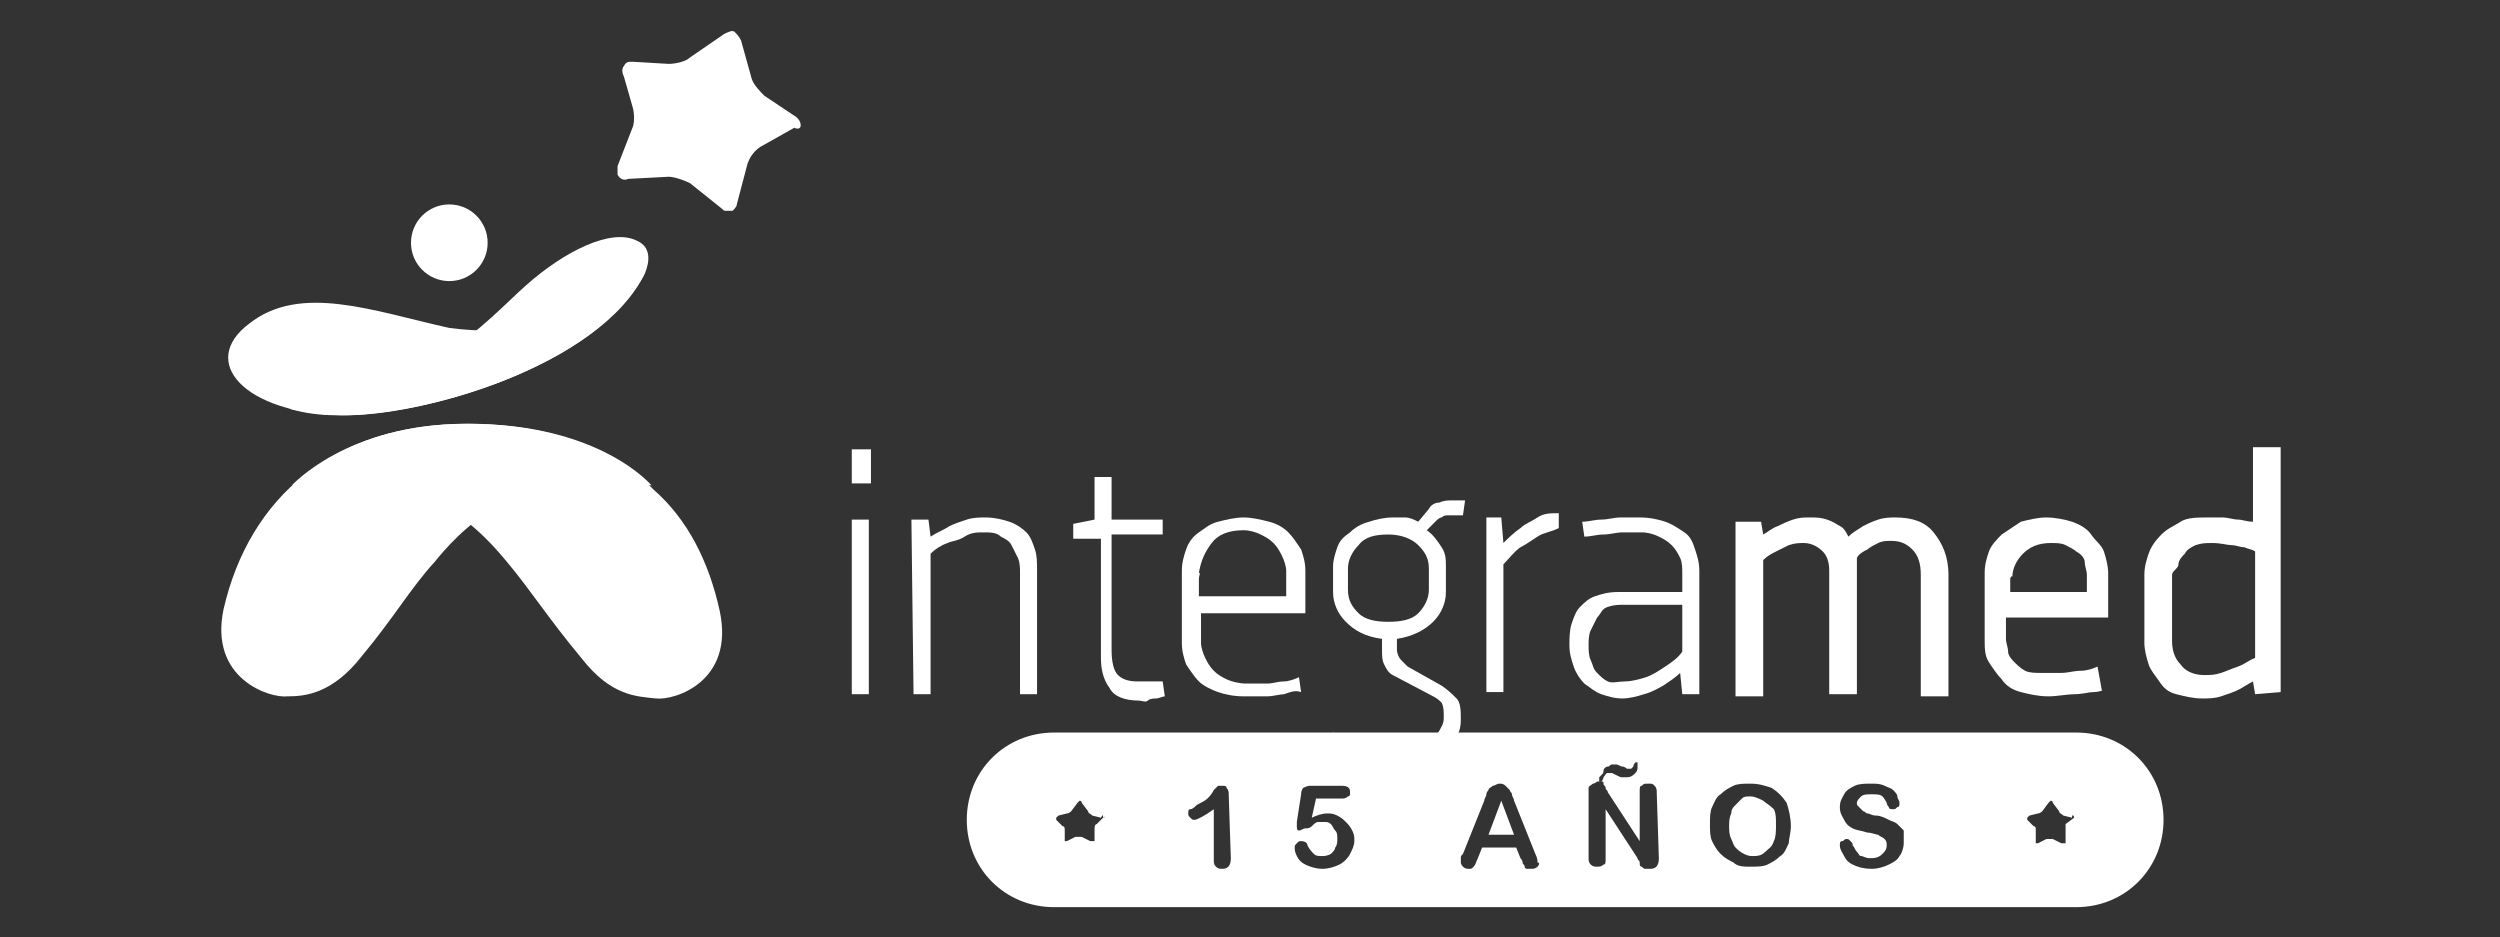 <?xml version="1.0" encoding="utf-8"?>
<!-- Generator: Adobe Illustrator 27.5.0, SVG Export Plug-In . SVG Version: 6.00 Build 0)  -->
<svg version="1.1" id="Layer_1" xmlns="http://www.w3.org/2000/svg" xmlns:xlink="http://www.w3.org/1999/xlink" x="0px" y="0px"
	 viewBox="0 0 117.4 44" style="enable-background:new 0 0 117.4 44;" xml:space="preserve">
<rect x="0" y="0" width="117.4" height="44" fill="#333333" stroke="none"/>
<style type="text/css">
	.st0{fill:#FFFFFF;}
</style>
<g id="Layer_1-2">
	<g>
		<g>
			<g>
				<path class="st0" d="M30.6,22.8c0,0-2.4-2.9-8.6-2.9c-6.4,0-10.3,3.5-11.5,8.7c-0.7,3.3,2.2,4.2,3,4.1c0.8,0,2.1-0.1,3.5-1.9
					c1.5-1.8,2.3-3.2,3.4-4.4C21.3,25.3,24.5,21.4,30.6,22.8L30.6,22.8z"/>
				<g>
					<path class="st0" d="M13.7,22.8c6.1-1.4,9.2,2.5,10.2,3.7c1,1.2,1.9,2.6,3.4,4.4c1.4,1.8,2.6,1.8,3.5,1.9s3.7-0.8,3-4.1
						c-0.5-2.3-1.5-4.3-3.1-5.7l-0.2-0.2c0,0-2.4-2.9-8.6-2.9C16.3,19.9,13.7,22.8,13.7,22.8L13.7,22.8L13.7,22.8z"/>
					<circle class="st0" cx="21.1" cy="11.4" r="1.8"/>
					<path class="st0" d="M30.3,12.8c0,0-3.2,3.4-9.2,2.6c-3.6-0.8-7-2.1-9.4-0.2c-2.4,1.8-0.2,4.2,4.3,4.3
						C19.7,19.6,28.2,17.2,30.3,12.8z"/>
					<path class="st0" d="M30.3,12.8c0.2-0.5,0.3-1.2-0.4-1.5c-1.2-0.6-3.4,0.5-5.2,2.1c-1.8,1.6-4.8,5.2-11.2,5.8l0.1,0
						c0.7,0.2,1.4,0.3,2.2,0.3C19.7,19.6,28,17.3,30.3,12.8L30.3,12.8L30.3,12.8L30.3,12.8z"/>
				</g>
			</g>
			<path class="st0" d="M37.6,5.9c0-0.2-0.1-0.3-0.2-0.4l-1.5-1c-0.2-0.2-0.5-0.5-0.6-0.8l-0.5-1.8c-0.1-0.2-0.2-0.3-0.3-0.4
				s-0.3,0-0.5,0.1l-1.6,1.1c-0.2,0.2-0.7,0.3-1,0.3l-1.7-0.1c-0.2,0-0.3,0-0.4,0.2c-0.1,0.1-0.1,0.3,0,0.5L29.7,5
				c0.1,0.3,0.1,0.8,0,1L29,7.8C29,8,29,8.1,29,8.2c0.1,0.2,0.3,0.3,0.5,0.2l1.9-0.1c0.3,0,0.8,0.2,1,0.3l1.5,1.2
				c0.1,0.1,0.1,0.1,0.2,0.1c0.1,0,0.2,0,0.3,0c0.1-0.1,0.2-0.2,0.2-0.3l0.5-1.9c0.1-0.3,0.3-0.6,0.6-0.8l1.6-0.9
				C37.5,6.1,37.6,6,37.6,5.9L37.6,5.9L37.6,5.9z"/>
		</g>
		<g>
			<g>
				<path class="st0" d="M82.8,37.6c-0.2-0.1-0.4-0.2-0.6-0.2c-0.2,0-0.3,0-0.4,0.1c-0.1,0.1-0.2,0.2-0.3,0.3
					c-0.1,0.1-0.2,0.2-0.2,0.4c-0.1,0.2-0.1,0.4-0.1,0.6s0,0.4,0.1,0.6s0.1,0.3,0.2,0.4c0.1,0.1,0.2,0.2,0.4,0.3s0.3,0.1,0.4,0.1
					c0.2,0,0.4,0,0.6-0.2s0.3-0.2,0.4-0.5c0.1-0.2,0.1-0.5,0.1-0.8c0-0.3,0-0.5-0.1-0.7C83.1,37.8,82.9,37.7,82.8,37.6L82.8,37.6z"
					/>
				<polygon class="st0" points="69.9,39.2 71.1,39.2 70.5,37.6 				"/>
				<path class="st0" d="M97.5,34.4h-48c-2.3,0-4.1,1.8-4.1,4.1s1.8,4.1,4.1,4.1h48c2.3,0,4.1-1.8,4.1-4.1S99.8,34.4,97.5,34.4z
					 M75.3,36.2c0-0.1,0.1-0.2,0.2-0.2s0.1-0.1,0.2-0.1s0.1,0,0.2,0c0.1,0,0.2,0.1,0.3,0.1s0.2,0.1,0.2,0.1c0,0,0.1,0,0.1,0
					s0.1,0,0.1,0c0,0,0.1-0.1,0.1-0.1c0-0.1,0.1-0.2,0.1-0.2c0,0,0.1,0,0.1,0s0,0.1,0,0.2c0,0.1,0,0.2-0.1,0.3
					c-0.1,0.1-0.2,0.2-0.4,0.2c-0.1,0-0.1,0-0.2,0c-0.1,0-0.1,0-0.3-0.1s-0.2-0.1-0.2-0.1c-0.1,0-0.1,0-0.2,0
					c-0.1,0-0.1,0.1-0.2,0.2c0,0.1-0.1,0.2-0.1,0.2c0,0-0.1,0-0.1,0s0-0.1,0-0.2C75.3,36.3,75.3,36.3,75.3,36.2L75.3,36.2z
					 M51.8,38.4l-0.3,0.3c-0.1,0-0.1,0.2-0.1,0.2l0,0.5c0,0,0,0.1,0,0.1c0,0,0,0-0.1,0c0,0-0.1,0-0.1,0l-0.4-0.2c-0.1,0-0.2,0-0.3,0
					l-0.4,0.2c0,0-0.1,0-0.1,0s0,0,0-0.1V39c0-0.1,0-0.2-0.1-0.2l-0.3-0.3c0,0,0-0.1,0-0.1c0,0,0.1-0.1,0.1-0.1l0.4-0.1
					c0.1,0,0.2-0.1,0.2-0.1l0.3-0.4c0,0,0.1-0.1,0.1-0.1s0.1,0,0.1,0.1l0.3,0.4c0,0.1,0.1,0.1,0.2,0.2l0.4,0.1
					C51.8,38.2,51.8,38.3,51.8,38.4L51.8,38.4C51.9,38.3,51.9,38.4,51.8,38.4L51.8,38.4z M57.8,40.3c0,0.3-0.1,0.5-0.4,0.5
					c-0.1,0-0.2,0-0.3-0.1s-0.1-0.2-0.1-0.3l0,0V38c-0.4,0.3-0.8,0.5-0.9,0.5c-0.1,0-0.1,0-0.2-0.1s-0.1-0.1-0.1-0.2
					c0-0.1,0-0.2,0.1-0.2c0.1,0,0.2-0.1,0.3-0.2c0.2-0.1,0.4-0.2,0.5-0.3s0.2-0.2,0.3-0.4c0.1-0.1,0.2-0.2,0.2-0.2s0.1,0,0.2,0
					s0.2,0,0.2,0.1c0.1,0.1,0.1,0.2,0.1,0.3L57.8,40.3L57.8,40.3z M63.4,40.1c-0.1,0.2-0.3,0.4-0.5,0.5c-0.2,0.1-0.5,0.2-0.8,0.2
					c-0.3,0-0.6-0.1-0.8-0.2s-0.3-0.2-0.4-0.4c-0.1-0.2-0.1-0.3-0.1-0.4c0-0.1,0-0.1,0.1-0.2c0.1-0.1,0.1-0.1,0.2-0.1
					c0.2,0,0.3,0.1,0.3,0.2c0.1,0.2,0.2,0.3,0.3,0.4s0.2,0.1,0.4,0.1c0.1,0,0.2,0,0.4-0.1c0.1-0.1,0.2-0.2,0.2-0.3
					c0.1-0.1,0.1-0.3,0.1-0.4c0-0.2,0-0.3-0.1-0.4s-0.1-0.2-0.2-0.3s-0.2-0.1-0.3-0.1c-0.2,0-0.3,0-0.3,0c-0.1,0-0.2,0.1-0.3,0.2
					c-0.1,0.1-0.2,0.1-0.3,0.1S61.1,39,61,39s-0.1-0.1-0.1-0.2c0,0,0-0.1,0-0.2l0.2-1.3c0-0.2,0.1-0.3,0.1-0.3s0.2-0.1,0.3-0.1H63
					c0.3,0,0.4,0.1,0.4,0.3c0,0.1,0,0.2-0.1,0.2c-0.1,0.1-0.2,0.1-0.3,0.1l0,0h-1.2l-0.2,0.9c0.2-0.1,0.5-0.2,0.7-0.2
					c0.2,0,0.3,0,0.5,0.1c0.2,0.1,0.3,0.2,0.4,0.3s0.2,0.2,0.3,0.4c0.1,0.2,0.1,0.3,0.1,0.5C63.6,39.7,63.5,39.9,63.4,40.1
					L63.4,40.1z M72.2,40.7c-0.1,0.1-0.2,0.1-0.3,0.1c-0.1,0-0.1,0-0.2,0c0,0-0.1,0-0.1-0.1s-0.1-0.1-0.1-0.2c0-0.1-0.1-0.2-0.1-0.2
					l0,0l-0.2-0.5h-1.6l-0.2,0.5c-0.1,0.2-0.1,0.3-0.2,0.4c-0.1,0.1-0.1,0.1-0.2,0.1c-0.1,0-0.2,0-0.3-0.1c-0.1-0.1-0.1-0.2-0.1-0.2
					c0,0,0-0.1,0-0.2s0-0.1,0.1-0.2l1-2.5c0-0.1,0.1-0.2,0.1-0.3c0-0.1,0.1-0.2,0.1-0.2c0-0.1,0.1-0.1,0.2-0.2
					c0.1,0,0.2-0.1,0.3-0.1s0.2,0,0.3,0.1s0.1,0.1,0.2,0.2c0,0.1,0.1,0.1,0.1,0.2c0,0.1,0.1,0.2,0.1,0.3l1,2.5
					c0.1,0.2,0.1,0.3,0.1,0.4C72.3,40.5,72.3,40.6,72.2,40.7L72.2,40.7z M77.9,40.3c0,0.3-0.1,0.5-0.4,0.5c-0.1,0-0.1,0-0.2,0
					c-0.1,0-0.1,0-0.2-0.1c-0.1,0-0.1-0.1-0.1-0.2s-0.1-0.1-0.1-0.2l-1.5-2.3v2.3c0,0.2,0,0.3-0.1,0.3c-0.1,0.1-0.2,0.1-0.3,0.1
					s-0.2,0-0.3-0.1s-0.1-0.2-0.1-0.3v-3c0-0.1,0-0.2,0-0.3c0-0.1,0.1-0.1,0.2-0.2c0.1,0,0.2-0.1,0.2-0.1c0.1,0,0.1,0,0.2,0
					c0.1,0,0.1,0,0.1,0.1s0.1,0.1,0.1,0.2s0.1,0.1,0.1,0.2l0,0l1.5,2.3v-2.3c0-0.2,0-0.3,0.1-0.3c0.1-0.1,0.1-0.1,0.3-0.1
					s0.2,0,0.3,0.1c0.1,0.1,0.1,0.2,0.1,0.3L77.9,40.3L77.9,40.3z M84,39.6c-0.1,0.2-0.2,0.5-0.4,0.6c-0.2,0.2-0.4,0.3-0.6,0.4
					s-0.5,0.1-0.8,0.1s-0.6,0-0.8-0.2c-0.2-0.1-0.4-0.2-0.6-0.4c-0.2-0.2-0.3-0.4-0.4-0.6s-0.1-0.5-0.1-0.8s0-0.6,0.1-0.8
					c0.1-0.2,0.2-0.5,0.4-0.6c0.2-0.2,0.4-0.3,0.6-0.4s0.5-0.1,0.8-0.1l0,0l0,0l0,0c0.4,0,0.7,0.1,1,0.2c0.3,0.2,0.5,0.4,0.7,0.7
					c0.1,0.3,0.2,0.7,0.2,1.1C84.1,39.1,84,39.4,84,39.6L84,39.6z M89.4,39.6c0,0.2-0.1,0.5-0.2,0.6c-0.1,0.2-0.3,0.3-0.5,0.4
					c-0.2,0.1-0.5,0.2-0.8,0.2c-0.4,0-0.7-0.1-0.9-0.2c-0.2-0.1-0.3-0.2-0.4-0.4c-0.1-0.2-0.2-0.3-0.2-0.5c0-0.1,0-0.2,0.1-0.2
					s0.1-0.1,0.2-0.1c0.1,0,0.1,0,0.2,0.1s0.1,0.1,0.1,0.2c0.1,0.1,0.1,0.2,0.2,0.3s0.1,0.2,0.2,0.2c0.1,0,0.2,0.1,0.4,0.1
					c0.2,0,0.4,0,0.6-0.2c0.1-0.1,0.2-0.2,0.2-0.4c0-0.1,0-0.2-0.1-0.3s-0.2-0.1-0.3-0.2c-0.1,0-0.3-0.1-0.5-0.1
					c-0.3-0.1-0.5-0.1-0.7-0.2s-0.3-0.2-0.4-0.4c-0.1-0.2-0.2-0.3-0.2-0.6s0.1-0.4,0.2-0.6c0.1-0.2,0.3-0.3,0.5-0.4
					c0.2-0.1,0.5-0.1,0.8-0.1c0.2,0,0.4,0,0.6,0.1s0.3,0.1,0.4,0.2c0.1,0.1,0.2,0.2,0.2,0.3s0.1,0.2,0.1,0.3s0,0.2-0.1,0.2
					c-0.1,0.1-0.1,0.1-0.2,0.1c-0.1,0-0.2,0-0.2-0.1c0,0-0.1-0.1-0.1-0.2c-0.1-0.2-0.2-0.3-0.2-0.3c-0.1-0.1-0.3-0.1-0.5-0.1
					c-0.2,0-0.4,0-0.5,0.1c-0.1,0.1-0.2,0.2-0.2,0.3c0,0.1,0,0.1,0.1,0.2s0.1,0.1,0.2,0.2c0.1,0,0.1,0.1,0.2,0.1s0.2,0.1,0.4,0.1
					c0.2,0,0.4,0.1,0.6,0.2c0.2,0.1,0.3,0.1,0.4,0.2c0.1,0.1,0.2,0.2,0.3,0.3C89.4,39.2,89.4,39.4,89.4,39.6L89.4,39.6L89.4,39.6z
					 M97.4,38.4L97,38.7C97,38.8,97,38.9,97,39l0,0.5c0,0,0,0.1,0,0.1c0,0,0,0-0.1,0c0,0-0.1,0-0.1,0l-0.4-0.2c-0.1,0-0.2,0-0.3,0
					l-0.4,0.2c0,0-0.1,0-0.1,0s0,0,0-0.1V39c0-0.1,0-0.2-0.1-0.2l-0.3-0.3c0,0,0-0.1,0-0.1c0,0,0.1-0.1,0.1-0.1l0.4-0.1
					c0.1,0,0.2-0.1,0.2-0.1l0.3-0.4c0,0,0.1-0.1,0.1-0.1s0.1,0,0.1,0.1l0.3,0.4c0,0.1,0.1,0.1,0.2,0.2l0.4,0.1
					C97.3,38.2,97.4,38.3,97.4,38.4L97.4,38.4C97.4,38.3,97.4,38.4,97.4,38.4L97.4,38.4z"/>
			</g>
			<g>
				<path class="st0" d="M40.9,21.1v1.6H40v-1.6H40.9z M40.8,24.4v8.2H40v-8.2C40,24.4,40.8,24.4,40.8,24.4z"/>
				<path class="st0" d="M42.8,24.4h0.8l0.1,0.8c0.3-0.2,0.6-0.3,0.9-0.5c0.2-0.1,0.5-0.2,0.8-0.3c0.3-0.1,0.6-0.1,0.9-0.1
					c0.4,0,0.8,0.1,1.1,0.2c0.3,0.1,0.6,0.3,0.8,0.5s0.3,0.5,0.4,0.8c0.1,0.3,0.1,0.6,0.1,1v5.8h-0.8v-5.7c0-0.2,0-0.5-0.1-0.7
					s-0.2-0.4-0.3-0.6s-0.3-0.3-0.5-0.4C46.8,25,46.5,25,46.2,25s-0.6,0-0.9,0.2s-0.6,0.2-0.8,0.3c-0.3,0.1-0.6,0.3-0.8,0.5v6.6
					h-0.8L42.8,24.4L42.8,24.4L42.8,24.4z"/>
				<path class="st0" d="M51.4,24.4v-2h0.8v2h2.4v0.7h-2.4v5.4c0,0.6,0.1,1,0.3,1.2S53,32,53.4,32c0.3,0,0.5,0,0.8,0
					c0.1,0,0.2,0,0.4,0l0.1,0.7c-0.1,0-0.3,0.1-0.4,0.1c-0.1,0-0.3,0-0.4,0.1s-0.3,0-0.4,0c-0.7,0-1.2-0.2-1.4-0.6
					c-0.3-0.4-0.4-0.9-0.4-1.4v-5.6h-1.3v-0.7L51.4,24.4L51.4,24.4z"/>
				<path class="st0" d="M60.3,32.6c-0.2,0-0.5,0.1-0.8,0.1s-0.7,0-1.1,0c-0.5,0-0.9-0.1-1.2-0.2s-0.7-0.3-0.9-0.5s-0.4-0.5-0.6-0.8
					c-0.1-0.3-0.2-0.6-0.2-1c0-1.1,0-2.3,0-3.4c0-0.4,0.1-0.7,0.2-1s0.3-0.6,0.6-0.8s0.5-0.4,0.9-0.5s0.8-0.2,1.2-0.2
					s0.8,0.1,1.2,0.2s0.7,0.3,0.9,0.5c0.2,0.2,0.4,0.5,0.6,0.8c0.1,0.3,0.2,0.6,0.2,1v2h-4.9v1c0,0.2,0,0.3,0,0.4
					c0,0.2,0.1,0.5,0.2,0.7c0.1,0.2,0.2,0.4,0.4,0.6c0.2,0.2,0.4,0.3,0.6,0.4s0.6,0.2,0.9,0.2s0.7,0,1,0s0.5-0.1,0.8-0.1
					c0.2,0,0.5-0.1,0.7-0.2l0.1,0.7C60.8,32.4,60.6,32.5,60.3,32.6L60.3,32.6L60.3,32.6z M56.3,27.2V28h4.1v-0.5c0-0.1,0-0.2,0-0.4
					s0-0.2,0-0.3c0-0.2-0.1-0.5-0.2-0.7c-0.1-0.2-0.2-0.4-0.4-0.6c-0.2-0.2-0.4-0.3-0.6-0.4c-0.2-0.1-0.5-0.2-0.8-0.2
					c-0.7,0-1.2,0.2-1.5,0.6s-0.5,0.8-0.6,1.4C56.4,26.9,56.3,27,56.3,27.2L56.3,27.2L56.3,27.2z"/>
				<path class="st0" d="M67.3,29.2c-0.4,0.4-1,0.7-1.7,0.8v0.5c0,0.2,0.1,0.4,0.2,0.5c0.1,0.1,0.2,0.2,0.3,0.3l1.6,0.9
					c0.3,0.2,0.5,0.4,0.7,0.6s0.2,0.6,0.2,1c0,0.4-0.1,0.7-0.3,0.9c-0.2,0.2-0.4,0.4-0.7,0.6s-0.7,0.2-1.1,0.3s-0.8,0.1-1.2,0.1
					c-0.4,0-0.8,0-1.2-0.1c-0.4-0.1-0.7-0.1-0.9-0.2c-0.3-0.1-0.6-0.2-0.8-0.3l0.2-0.7c0.2,0.1,0.5,0.2,0.8,0.3
					c0.2,0.1,0.5,0.1,0.9,0.2c0.3,0.1,0.7,0.1,1,0.1s0.7,0,1-0.1s0.6-0.1,0.8-0.2s0.4-0.2,0.5-0.4s0.2-0.3,0.2-0.6
					c0-0.3,0-0.5-0.1-0.7c-0.1-0.1-0.2-0.2-0.4-0.3l-1.9-1c-0.2-0.1-0.3-0.3-0.4-0.5s-0.1-0.4-0.1-0.7V30c-0.8-0.1-1.3-0.4-1.7-0.8
					s-0.6-0.9-0.6-1.4v-1.2c0-0.3,0.1-0.6,0.2-0.9s0.3-0.5,0.6-0.7c0.2-0.2,0.5-0.4,0.9-0.5c0.3-0.1,0.7-0.2,1.1-0.2
					c0.2,0,0.4,0,0.6,0s0.4,0.1,0.6,0.2l0.5-0.6c0.1-0.2,0.3-0.3,0.5-0.3c0.2-0.1,0.4-0.1,0.5-0.1c0.1,0,0.2,0,0.2,0s0.2,0,0.2,0
					l0.3,0l-0.1,0.7H68c-0.1,0-0.2,0-0.3,0.1c-0.1,0-0.2,0.1-0.3,0.2L67,24.9c0.3,0.2,0.5,0.5,0.7,0.8c0.2,0.3,0.2,0.6,0.2,0.9v1.2
					C67.9,28.3,67.7,28.8,67.3,29.2L67.3,29.2L67.3,29.2z M66.6,25.6c-0.3-0.3-0.8-0.5-1.4-0.5s-1.1,0.1-1.4,0.5
					c-0.3,0.3-0.5,0.7-0.5,1.1v1c0,0.5,0.2,0.8,0.5,1.1c0.3,0.3,0.8,0.4,1.4,0.4s1.1-0.1,1.4-0.4s0.5-0.7,0.5-1.1v-1
					C67.1,26.2,66.9,25.9,66.6,25.6L66.6,25.6z"/>
				<path class="st0" d="M72.2,25.2c-0.3,0.2-0.6,0.4-0.8,0.5c-0.3,0.2-0.5,0.5-0.8,0.8v6h-0.8v-8.2h0.7l0.1,1.2
					c0.2-0.2,0.5-0.5,0.8-0.7c0.2-0.2,0.5-0.3,0.8-0.5s0.6-0.2,1-0.2l0,0.7C72.8,25,72.5,25,72.2,25.2L72.2,25.2z"/>
				<path class="st0" d="M78.1,32.2c-0.2,0.1-0.5,0.3-0.9,0.4c-0.3,0.1-0.7,0.2-1,0.2c-0.4,0-0.7-0.1-1-0.2s-0.5-0.3-0.8-0.5
					c-0.2-0.2-0.4-0.5-0.5-0.8c-0.1-0.3-0.2-0.6-0.2-1c0-0.3,0-0.7,0.1-1c0.1-0.3,0.2-0.6,0.4-0.8c0.2-0.2,0.4-0.4,0.7-0.5
					c0.3-0.1,0.6-0.2,1.1-0.2H79v-0.9c0-0.2,0-0.5-0.1-0.7c-0.1-0.2-0.2-0.4-0.4-0.6s-0.4-0.3-0.6-0.4c-0.2-0.1-0.5-0.2-0.8-0.2
					s-0.6,0-0.9,0s-0.6,0.1-0.9,0.1c-0.3,0-0.6,0.1-0.9,0.1l-0.1-0.7c0.3,0,0.6-0.1,0.9-0.1c0.3,0,0.6-0.1,0.9-0.1
					c0.3,0,0.6,0,0.9,0c0.5,0,0.9,0.1,1.2,0.2s0.6,0.3,0.9,0.5s0.4,0.5,0.5,0.8s0.2,0.6,0.2,1v5.8H79l-0.1-1
					C78.7,31.8,78.4,32,78.1,32.2L78.1,32.2L78.1,32.2z M77.3,31.8c0.3-0.1,0.6-0.3,0.9-0.5c0.3-0.2,0.6-0.4,0.8-0.7v-2.2h-2.7
					c-0.3,0-0.5,0-0.8,0.1S75.2,28.8,75,29c-0.1,0.2-0.2,0.4-0.3,0.6c-0.1,0.2-0.1,0.5-0.1,0.7s0,0.5,0.1,0.7
					c0.1,0.2,0.1,0.4,0.3,0.6s0.3,0.3,0.5,0.4S76,32,76.3,32C76.6,32,77,31.9,77.3,31.8L77.3,31.8L77.3,31.8z"/>
				<path class="st0" d="M85.9,26.8c0-0.4-0.1-0.7-0.3-0.9s-0.5-0.4-0.9-0.4c-0.2,0-0.4,0-0.7,0.1c-0.2,0.1-0.4,0.2-0.6,0.3
					c-0.2,0.1-0.4,0.2-0.6,0.4v6.4h-1.3v-8.2h1.2l0.1,0.6c0.2-0.1,0.4-0.3,0.7-0.4c0.2-0.1,0.4-0.2,0.7-0.3s0.5-0.1,0.8-0.1
					c0.3,0,0.5,0,0.8,0.1s0.4,0.2,0.6,0.3c0.2,0.1,0.3,0.3,0.4,0.5c0.2-0.2,0.4-0.3,0.7-0.5c0.2-0.1,0.4-0.2,0.7-0.3
					s0.6-0.1,0.8-0.1c0.8,0,1.4,0.2,1.8,0.7s0.7,1.1,0.7,2v5.7h-1.3V27c0-0.5-0.1-0.9-0.4-1.2s-0.6-0.4-1-0.4c-0.2,0-0.4,0-0.6,0.1
					c-0.2,0.1-0.4,0.2-0.5,0.3c-0.2,0.1-0.4,0.2-0.5,0.4v6.4h-1.3L85.9,26.8L85.9,26.8L85.9,26.8z"/>
				<path class="st0" d="M98.3,32.5c-0.2,0-0.5,0.1-0.9,0.1c-0.3,0-0.8,0.1-1.2,0.1c-0.5,0-0.9-0.1-1.3-0.2
					c-0.4-0.1-0.7-0.3-0.9-0.6c-0.2-0.2-0.4-0.5-0.6-0.8s-0.2-0.7-0.2-1c0-0.3,0-0.5,0-0.8c0-0.3,0-0.5,0-0.8s0-0.5,0-0.8
					c0-0.3,0-0.5,0-0.8c0-0.4,0.1-0.7,0.2-1s0.4-0.6,0.6-0.8c0.3-0.2,0.6-0.4,0.9-0.6c0.4-0.1,0.8-0.2,1.2-0.2s0.9,0.1,1.2,0.2
					s0.7,0.3,0.9,0.6s0.5,0.5,0.6,0.8s0.2,0.7,0.2,1V29h-4.8v0.7c0,0.1,0,0.2,0,0.3c0,0.2,0.1,0.4,0.1,0.6s0.2,0.4,0.3,0.5
					s0.3,0.3,0.5,0.4c0.2,0.1,0.5,0.1,0.7,0.1c0.3,0,0.6,0,1,0c0.3,0,0.6-0.1,0.9-0.1c0.3,0,0.6-0.1,0.8-0.2l0.2,1.1
					C98.8,32.4,98.6,32.5,98.3,32.5L98.3,32.5L98.3,32.5z M94.4,27.2v0.6H98v-0.3c0-0.1,0-0.2,0-0.3s0-0.2,0-0.2
					c0-0.2-0.1-0.4-0.1-0.6s-0.2-0.4-0.4-0.5c-0.1-0.1-0.3-0.2-0.5-0.3s-0.4-0.1-0.7-0.1c-0.6,0-1,0.2-1.3,0.5
					c-0.3,0.3-0.5,0.7-0.5,1.1C94.5,27,94.4,27.1,94.4,27.2L94.4,27.2L94.4,27.2z"/>
				<path class="st0" d="M105.9,32.6l-0.1-0.6c-0.2,0.1-0.5,0.3-0.7,0.4c-0.2,0.1-0.5,0.2-0.8,0.3s-0.6,0.1-0.9,0.1
					c-0.4,0-0.8-0.1-1.2-0.2s-0.6-0.3-0.8-0.6s-0.4-0.5-0.5-0.8s-0.2-0.7-0.2-1c0-1.1,0-2.1,0-3.2c0-0.4,0.1-0.7,0.2-1
					c0.1-0.3,0.3-0.6,0.6-0.9s0.6-0.4,0.9-0.6s0.8-0.2,1.3-0.2c0.2,0,0.5,0,0.7,0c0.2,0,0.5,0.1,0.7,0.1c0.2,0,0.4,0.1,0.7,0.1v-3.5
					h1.3v11.5L105.9,32.6L105.9,32.6z M102,30.1c0,0.4,0.1,0.8,0.4,1.1c0.2,0.3,0.6,0.5,1.1,0.5c0.3,0,0.5,0,0.8-0.1
					s0.5-0.2,0.8-0.3c0.3-0.1,0.5-0.3,0.8-0.4v-5c-0.1-0.1-0.3-0.1-0.5-0.2c-0.2,0-0.4-0.1-0.6-0.1s-0.5-0.1-0.9-0.1
					c-0.3,0-0.5,0-0.8,0.1c-0.2,0.1-0.4,0.2-0.5,0.4c-0.1,0.1-0.3,0.3-0.3,0.5S102,26.8,102,27C102,28,102,29,102,30.1L102,30.1
					L102,30.1z"/>
			</g>
		</g>
	</g>
</g>
</svg>

